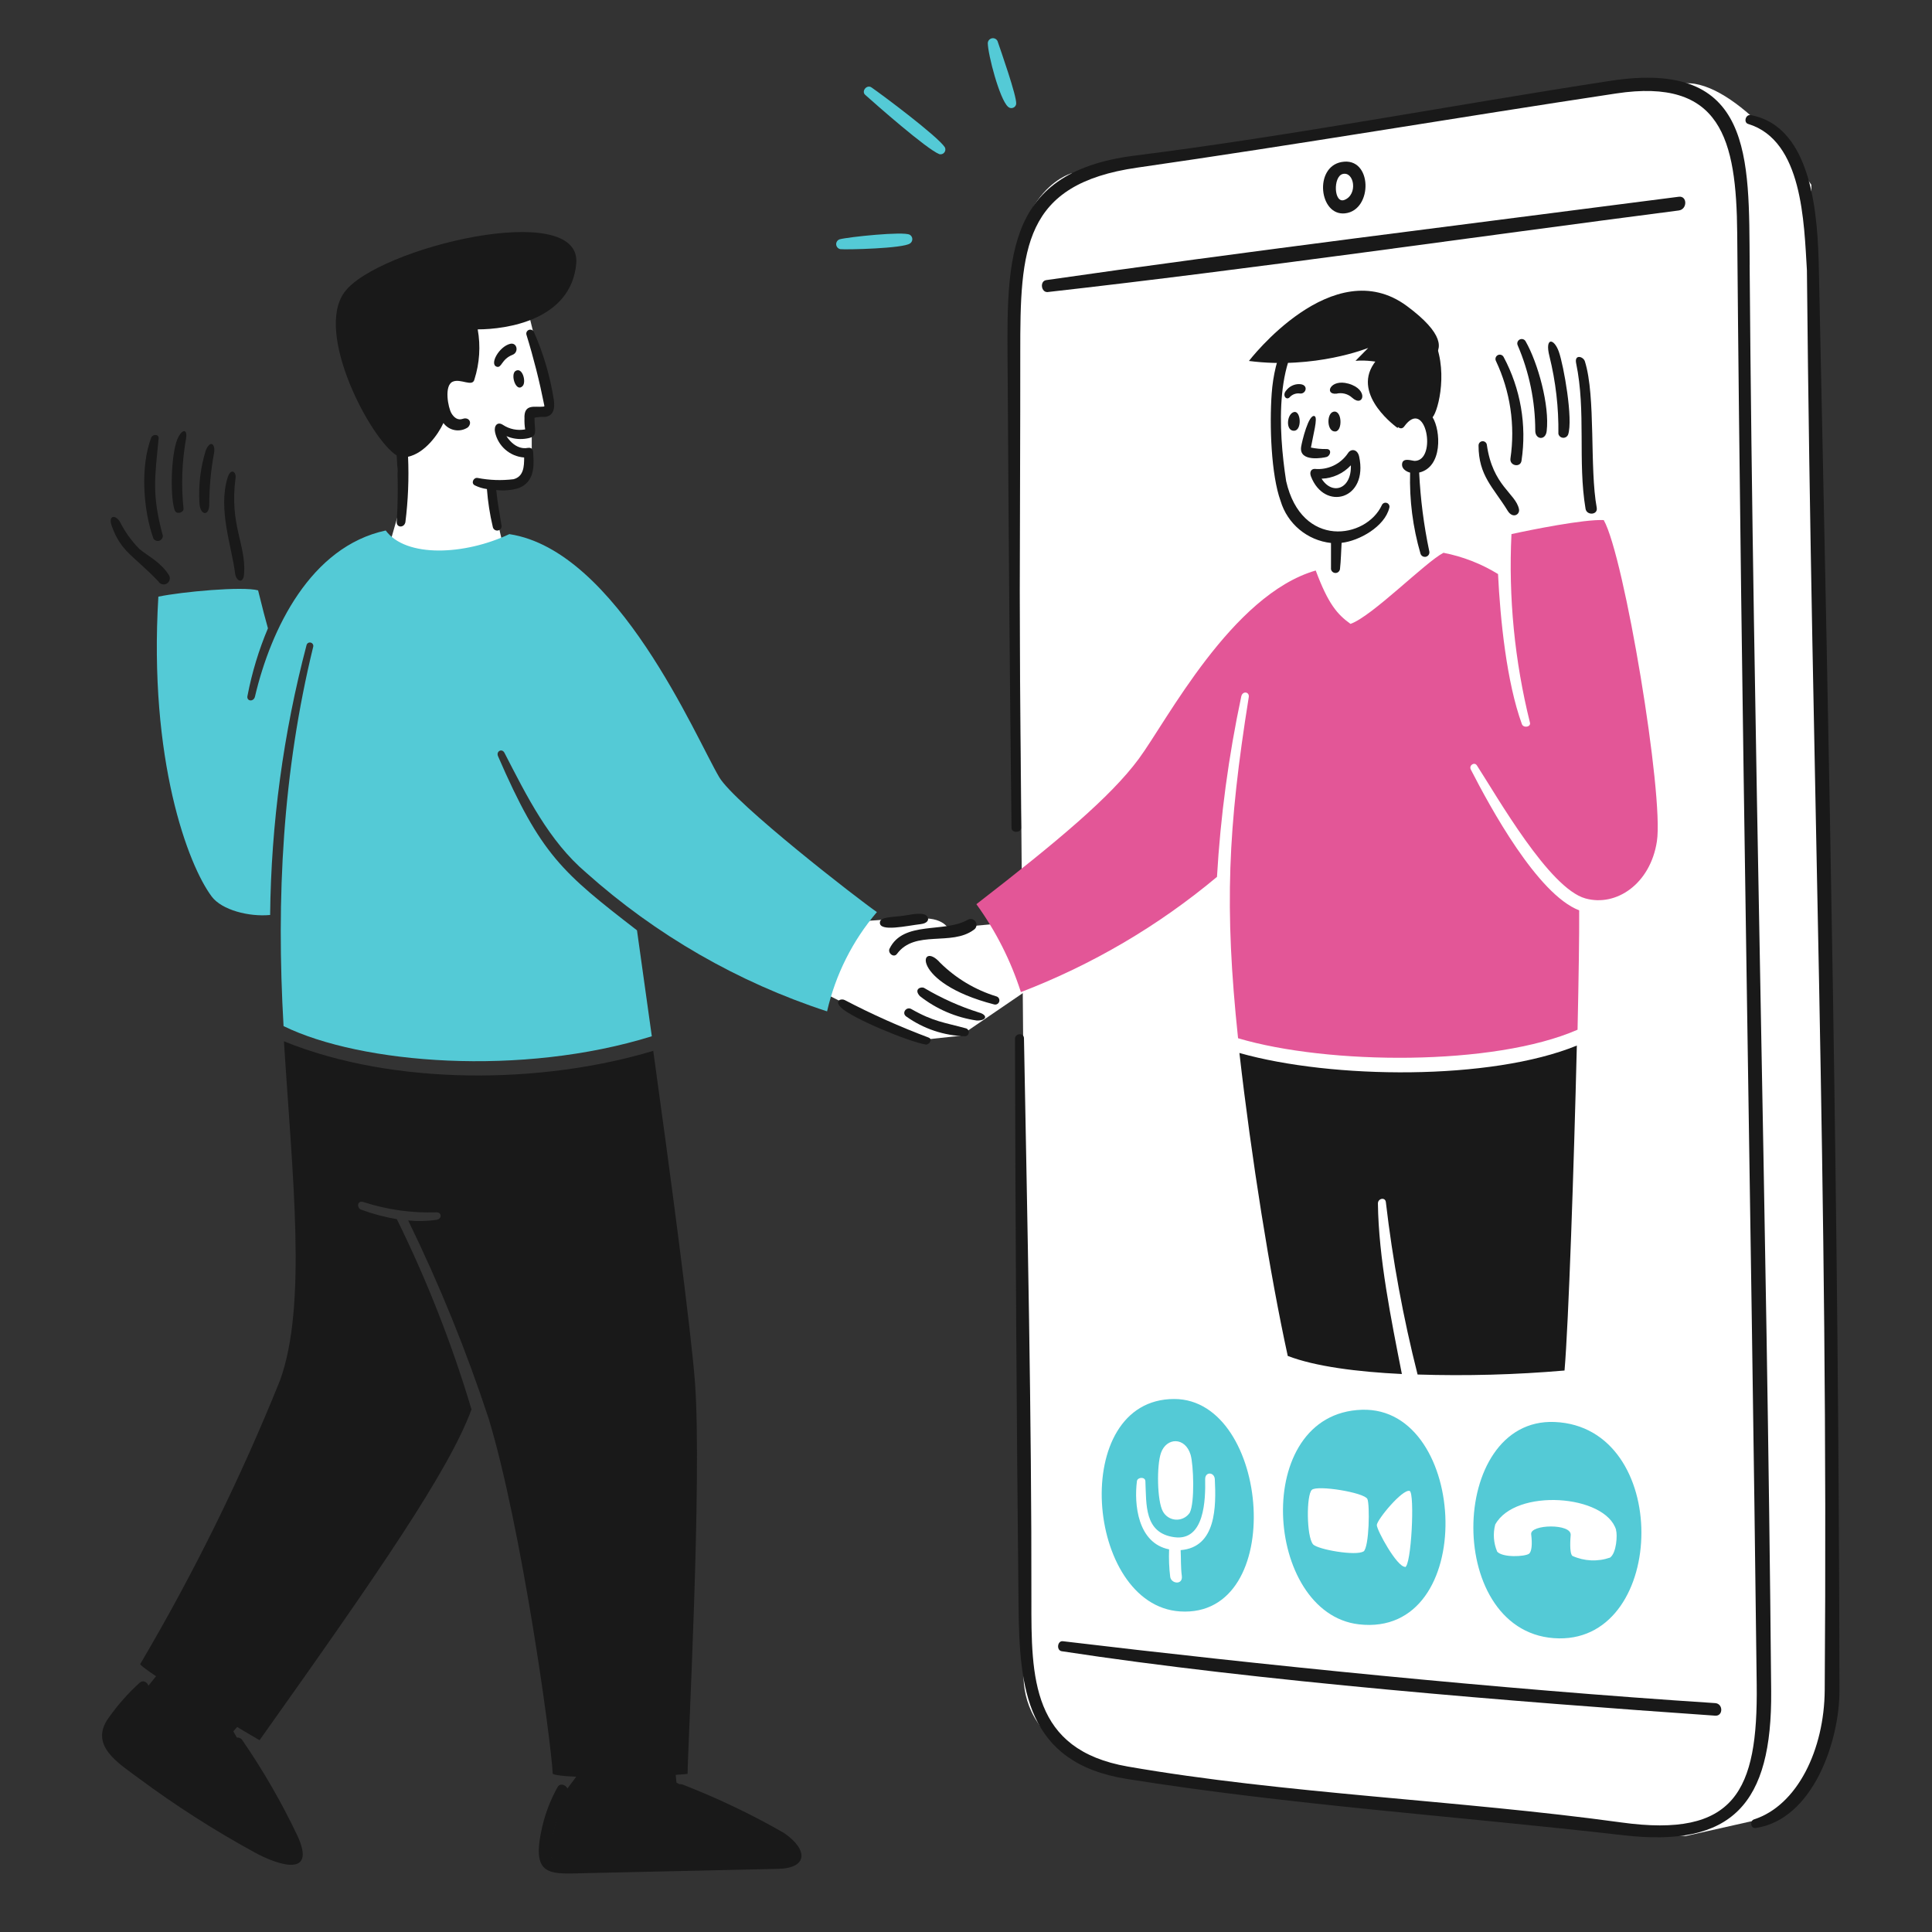 <?xml version="1.0" encoding="UTF-8"?>
<svg id="Layer_1" xmlns="http://www.w3.org/2000/svg" version="1.1" viewBox="0 0 1000 1000">
  <rect x="0" y="0" width="1000" height="1000" fill="#333333" stroke="none"/>
  <!-- Generator: Adobe Illustrator 29.5.1, SVG Export Plug-In . SVG Version: 2.1.0 Build 141)  -->
  <defs>
    <style>
      .st0 {
        fill: #e35697;
      }

      .st1 {
        fill: #fff;
      }

      .st2 {
        fill: #191919;
      }

      .st3 {
        fill: #54cad6;
      }
    </style>
  </defs>
  <g id="Layer_3">
    <path class="st1" d="M526.45,171.1l5.81,680.52s-20.9,53.42,58.06,68.52c78.96,15.1,282.19,30.19,282.19,30.19l46.45-10.45s31.35-23.23,30.19-51.1-11.61-793.16-11.61-793.16c0,0-32.52-47.61-60.39-52.26s-322.84,46.45-322.84,46.45c0,0-37.16,10.45-27.87,81.29h0Z"/>
    <path class="st1" d="M675.68,298.44c.83,0,16.45-4.65,16.45-4.65l-.33-13.29-19.77-10.47s-23.43-57-5.65-83.08,27.25-47.03,69.46-18.44c0,0,7.48,39.71,2.49,46.69s.17-.66.17-.66l3.49,13.29-1.83,12.13-6.15.66s-2.99,48.85,12.13,58.49-67.13,37.89-67.13,37.89l-3.32-38.55h0Z"/>
    <path class="st2" d="M723.37,221.5s-23.6-16.62-12.3-33.23,29.08-13.79,29.08-13.79l.17,38.88-12.63,1.83-4.32,6.31h0Z"/>
    <path class="st2" d="M726.06,190.71s-13.32-5-24.45-3.94l6.58-6.68s-27.58,11.19-61.74,6.74c0,0,43.48-56.84,81.81-28.39s-2.19,32.26-2.19,32.26h-.01Z"/>
    <path class="st1" d="M424.26,512.9l51.1,25.55,21.68-2.32,40.26-27.48-12-31.35-21.29,1.94-12,3.87s-1.16-7.35-12.77-7.74-39.1,1.94-39.1,1.94l-15.87,35.61v-.02Z"/>
    <polygon class="st1" points="201.29 282.97 206.71 264 203.61 181.94 254.32 149.81 270.19 148.26 285.29 209.81 275.23 213.29 275.23 235.35 269.81 250.84 253.55 252.77 267.87 314.71 201.29 282.97"/>
    <polygon class="st2" points="88.06 858.58 57.48 896.52 56.9 905.81 145.94 962.52 156.58 959.81 120.77 896.13 138.19 876.39 88.06 858.58"/>
    <polygon class="st2" points="304.06 911.81 291.68 928.45 283.35 959.23 289.55 966.19 408.39 963.87 412.84 959.03 384.19 942.19 350.13 922.65 347.42 894.19 304.06 911.81"/>
  </g>
  <g id="Work-Call-3--Streamline-Brooklyn">
    <path class="st2" d="M264.04,177.97c-5.68,1.4-10.79,10.5-7,11.82,2.68.94,2.4-3.87,8.25-6.14,3.39-1.32,2.39-6.57-1.25-5.68h0Z"/>
    <path class="st2" d="M270.56,199.75c1.95-2.15-.19-10.1-3.83-7.68-2.65,2.05.48,11.4,3.83,7.68Z"/>
    <path class="st2" d="M205.33,235.75c.73,11.5.73,23.04,0,34.54,0,2.92,3.84,3,4.5,0,1.41-11.24,1.88-22.57,1.38-33.88,8.63-1.85,15.58-11.5,18.31-17.46,2.91,4,8.45,5.01,12.59,2.3,2.57-2.38.62-5.6-2.61-4.45-2.5.88-4.5-.62-5.83-2.88-1.76-2.96-3.85-14.21.54-16.31,4.12-1.97,10.41,3,11.36-1.26,2.66-8.35,3.25-17.23,1.69-25.87,14.77,0,48.35-4.72,51-34.04,3.06-33.81-103.04-8.27-119.96,14.77-15.66,21.32,13.65,76.3,27.04,84.54h-.01Z"/>
    <path class="st2" d="M281.77,215.81c4.88-.35,5.5-4.57,4.88-8.9-1.89-12.09-5.35-23.88-10.29-35.07-.47-1.04-1.7-1.5-2.74-1.03-.97.44-1.45,1.55-1.1,2.56,3.67,11.88,6.72,23.95,9.14,36.15.18.93.27.85-.69.96-3.92.47-9.91-1.79-9.5,6.18-.06,1.87.05,3.75.35,5.6-3.99.73-8.11-.1-11.5-2.34-2.87-1.91-4.8.5-4.07,3.84,1.58,7.2,7.7,12.5,15.05,13.04,0,4.65-.23,9.87-5.5,11.24-6.19.76-12.45.54-18.57-.65-2.14-.4-3.62,2.75-1.46,3.83,1.97.97,4.08,1.62,6.26,1.92.5,6.58,1.51,13.11,3.03,19.53.2,1.26,1.37,2.12,2.63,1.92s2.12-1.37,1.92-2.63c-.02-.14-.05-.27-.1-.4-.92-5.76-2.07-11.86-2.65-17.92,3.86.46,7.77.14,11.5-.96,7.67-2.92,8.21-10.21,7.67-17.27,0-1.69,0-4.07-3.07-3.57,0,0-5.76,1.62-10.83-6.1,2.99,1.29,6.27,1.77,9.5,1.38,7.26-.88,5.02-3.24,5.02-10.9,1.68-.37,3.4-.51,5.12-.42h0Z"/>
    <path class="st2" d="M81.97,300.92c.89,1.52,2.84,2.03,4.36,1.14,1.52-.89,2.03-2.84,1.14-4.36-4.5-6.95-10.36-9.45-15.35-13.58-4.11-4.18-7.54-8.99-10.15-14.24-2.65-3.83-5.97-2.83-4.15,2.3,4.87,13.64,11.19,15.18,24.15,28.74h0Z"/>
    <path class="st2" d="M95,263.32c-1.27-12.12-.84-24.35,1.31-36.35.77-4.44-1.47-5.23-3.84-1.07-3.86,6.77-4.64,30.1-2.11,38.07.83,2.61,4.76,1.38,4.64-.65Z"/>
    <path class="st2" d="M84.29,277.32c-5.79-21.38-4.14-29.9-2.19-50.35.23-2.41-3.12-2.33-3.83-.46-5.69,14.93-4.18,37.41,1.15,52.27.79,1.23,2.44,1.58,3.66.79.76-.49,1.22-1.34,1.21-2.25Z"/>
    <path class="st2" d="M108.31,261.13c.02-8.89.84-17.76,2.46-26.5.89-4.61-1.8-7.37-4.26-1.5-2.76,8.89-3.87,18.21-3.26,27.5.38,6.12,5,6.83,5.07.5h0Z"/>
    <path class="st2" d="M126.35,297.05c1.05-15.54-7.69-25.1-4.41-49.88.38-2.88-2.5-5.13-4.11,0-5.14,16.45,2.18,35.85,3.83,49.5.51,4.26,4.31,5.8,4.68.39h0Z"/>
    <path class="st2" d="M515.78,515.75c-10.97-3.37-20.96-9.33-29.12-17.39-10.73-12.27-16.05,10.18,27.79,21.5,1.14.37,2.36-.25,2.73-1.39s-.25-2.36-1.39-2.73h0Z"/>
    <path class="st2" d="M506.61,524.04c-9.87-3.12-19.35-7.37-28.24-12.66-1.5-.91-5.65.5-2.23,4.22,8.54,6.71,18.69,11.06,29.43,12.62,5.48.09,5.68-2.97,1.04-4.18Z"/>
    <path class="st2" d="M460.44,491c-1.11,2.26,2.16,5,3.84,2.72,9.35-12.65,28.09-3.83,39.71-12.43,1.43-.87,1.88-2.74,1.01-4.17-.87-1.42-2.72-1.88-4.15-1.01-12.21,6.93-33.23.3-40.41,14.89h0Z"/>
    <path class="st2" d="M476.71,478.29c3.04-.35,4.43-2.06,3.3-3.83-1.64-2.59-8.14-1.14-11.5-.61-6.61,1-12.88.57-13.08,3.57-.38,5.14,14.18,1.69,21.29.88h-.01Z"/>
    <path class="st2" d="M480.67,537.05c-14.86-5.58-29.37-12.06-43.44-19.42-1.88-.97-5.5.3-1.96,3.84,5.68,5.64,35.58,17.92,44,19.19,1.9,0,3.51-2.83,1.4-3.6h0Z"/>
    <path class="st2" d="M500.2,532.33c-11.5-3.16-17-3.47-28.5-10.05-2.54-1.46-5.15,2.04-2.65,3.84,8.98,6.41,19.67,9.98,30.7,10.24,1.15-.23,1.9-1.35,1.67-2.5-.13-.68-.59-1.25-1.22-1.53h0Z"/>
    <path class="st2" d="M765.29,230.54c0,15.74,7.64,21.71,15.09,33.85,2.59,4.23,6.46,2,5.83-.92-1.74-8.14-13.59-11.93-16.61-33.15-.11-1.18-1.17-2.05-2.35-1.94-1.11.11-1.96,1.05-1.95,2.17h-.01Z"/>
    <path class="st2" d="M800.56,223.14c1.58-13.25-4.53-35.32-10.9-46.47-.61-1.11-2.01-1.52-3.12-.91-1.06.58-1.49,1.88-.98,2.98,5.98,13.93,9.07,28.93,9.09,44.1-.09,4.72,5.32,5.37,5.91.3h0Z"/>
    <path class="st2" d="M826.47,262.82c-3.79-20.43-.39-57.57-6.14-75.79-.8-2.54-5.5-3.84-4.53.96,5.21,25,.76,50.85,4.87,75.33.6,3.64,6.48,3.26,5.79-.5h.01Z"/>
    <path class="st2" d="M811.65,224.98c2.68-7.9-2.27-35.8-4.8-42.94s-7.36-7.5-4.87,2.3c3.26,13.15,4.82,26.67,4.64,40.21.33,1.43,1.75,2.32,3.18,1.99.83-.19,1.52-.78,1.85-1.57h0Z"/>
    <path class="st2" d="M774.31,186.87c7.41,15.7,10.02,33.24,7.5,50.43-.57,3.84,5.17,4.9,5.72,1.19,2.78-18.44-.47-37.29-9.27-53.74-.59-1.09-1.94-1.5-3.03-.92-1.09.59-1.5,1.94-.92,3.04h0Z"/>
    <path class="st2" d="M741.23,173.67c-10.46-19.62-37-22.05-56.14-15.74-18.46,6.08-25.57,27.87-26.86,45.71-1.2,16.43-.29,42.22,4.6,55.65,3.53,11.84,13.81,20.41,26.09,21.76v13.5c.18,1.28,1.36,2.18,2.65,2,1.04-.14,1.85-.96,2-2,.5-4.5.58-9.05.84-13.58,9.13-1,22.29-8.4,24.67-18.04.37-1.07-.2-2.24-1.27-2.61-1.03-.36-2.16.15-2.57,1.15-8.14,17.5-41.56,22.68-49.54-12.47-4-25.81-6.47-67.04,14.66-82.27,11.24-8.1,45.86-10.5,56.15,9.94,4.48,11.27,4.58,23.8.3,35.15-5.5-1.64-11.35,1.14-13.54,6.44-1.35,2.38,1.89,4.76,3.5,2.54,11.28-15.67,17.28,17.5,5.56,17.76-1.41.04-6.64-2.15-6.64,2,0,2.15,2.22,3.57,4.18,4.07-.4,14.18,1.41,28.33,5.38,41.94.38,1.24,1.7,1.94,2.94,1.57,1.22-.37,1.92-1.64,1.59-2.87-2.82-13.4-4.56-27-5.22-40.68,12.24-2.84,11.21-21.72,6.95-28.62,3.07-3.49,8.6-25.64-.28-42.29h0Z"/>
    <path class="st2" d="M703.47,236.25c-.84-3.84-4.26-4.18-5.79-1.65-3.81,5.65-10.41,8.76-17.19,8.1-1.96,0-2.75,1.76-1.96,3.84,6.95,18.21,29.8,12.12,24.95-10.29h-.01ZM699.21,240.82c.39,12.43-9.67,15.7-15.16,6.95,5.78-.2,11.23-2.69,15.16-6.93h0v-.02Z"/>
    <path class="st2" d="M691.19,223.33c3.84-.26,3.5-11.35-1.03-10.21-3.66.93-3.46,10.51,1.03,10.21Z"/>
    <path class="st2" d="M669.86,213.25c-3.84.74-4.65,9.93,0,9.71,4.14-.21,3.49-10.4,0-9.71Z"/>
    <path class="st2" d="M697.97,198.58c-9.5-2.69-12.7,5.84-6.22,5.18,2.88-.69,5.91.08,8.09,2.07,5.84,5.33,8.91-4.19-1.88-7.26h0Z"/>
    <path class="st2" d="M672.35,198.81c-2.61,0-5.07,1.25-6.64,3.34-2.15,2.41,0,5.18,1.72,3.57,1.38-1.6,3.48-2.36,5.57-2.03,3.15.26,4.53-4.88-.66-4.88h.01Z"/>
    <path class="st2" d="M686.63,236.53c2.15-.68,2.76-4.14,0-4.11-2.72.05-5.44-.21-8.1-.76,1.15-6.57,3.66-15.37,1.96-16.24-3.09-1.57-6.65,13.28-7.03,15.89-1.17,8.17,11.9,5.61,13.16,5.22h.01Z"/>
    <path class="st2" d="M666.55,701.83c14.16,5.45,35.96,8.25,59.06,9.36-5.5-28-12.07-60.13-12.4-88.27-.03-2.65,3.8-3.45,4.11-.69,3.5,30.07,8.99,59.87,16.42,89.22,25.37.8,50.77.11,76.06-2.07,2.08-24.1,4.84-105.03,6.37-168.2-44.5,18.19-126.64,17.42-174.65,3.84,6.18,54.18,15.85,114.9,25.02,156.8h.01Z"/>
    <path class="st2" d="M225.82,631.41c-4.82.67-9.7.78-14.54.31,16.22,33.24,30.15,67.55,41.7,102.69,17,56.26,32.16,165.36,33.12,183.74,5.45,2.91,57.1,1.46,69.8,0,0-12.35,7.55-151.68,3.83-202.5-2-27.09-13-109.79-21.61-171.73-57.83,17.39-134.31,18.16-191.15-4.95,4.41,70.42,12.06,136.77-2.07,175.6-20.42,50.69-44.61,99.78-72.38,146.86,2.92,3.65,40.37,26.86,61.82,39.3,62.16-87.5,98-139.54,109.71-171.2-10.1-33.86-23.03-66.81-38.65-98.5-6.32-1.05-12.53-2.71-18.54-4.95-2.26-.85-2.14-5.06,1.46-3.84,12.16,3.93,24.91,5.71,37.68,5.26,2.55-.07,3.05,3.43-.21,3.9h.03Z"/>
    <path class="st2" d="M125.47,900.75c-.82-1.36-2.58-1.8-3.95-.99s-1.8,2.58-.99,3.95c.31.5,32.63,52.21,29.65,55.45-3.87,4.2-83.22-46.53-90.07-57.57-4.36-7.03,8.03-15.31,16.31-26.24,1.97-2.6-1.39-6.73-4.07-4.41-5.97,5.39-11.32,11.43-15.97,18-10.6,14.39,4.95,23.64,15.08,31.23,19.2,14.27,39.37,27.19,60.37,38.65,11.74,6.47,32.5,13.53,22-8.91-8.15-17.11-17.63-33.54-28.37-49.16h.01Z"/>
    <path class="st2" d="M405.8,948.75c-16.78-9.64-34.26-18-52.3-25-1.72-.73-3.71.08-4.43,1.81s.08,3.71,1.81,4.43c.04.02.09.03.13.05,13.68,5.38,27.13,11.44,40.18,17.96,5.92,2.96,26.86,12.43,8.55,12.9l-104.11,2.53c-12.05.27-12-1.61-9.64-12.93,1.76-7.82,4.34-15.43,7.67-22.72,1.3-2.94-3.37-5.73-5.02-2.84-4.02,7.17-6.89,14.93-8.5,23-5,24.12,5.33,21.95,24.29,21.57l98.43-2.19c15.53-.4,15.37-10.02,2.95-18.57h-.01Z"/>
    <path class="st2" d="M549.59,854.68c102.11,15.62,234.5,26.15,338.2,33.35,4.18.29,4.18-6.22,0-6.5-112.95-7.33-236.91-20-337.7-32.04-2.77-.32-3.46,4.74-.5,5.2h0Z"/>
    <path class="st2" d="M941.44,139.25c-.57-26.44-2.93-73.67-35.27-79.67-2.65-.5-3.83,3.81-1.34,4.57,28.22,8.57,28.9,50.89,30.43,75.8.02.09.02.18,0,.26,2.57,267.36,11.19,472.78,9.21,734.66-.23,30.7-14.12,59.6-36.61,66.85-2.23.72-1.84,4.87.96,4.45,29.5-4.43,43.33-44.78,43.28-71.22-.37-246.19-5.1-474.4-10.66-735.69h0Z"/>
    <path class="st2" d="M694.34,83.87c-14.35,2.68-11.5,28,1.84,26.56,14.62-1.6,14.23-29.56-1.84-26.56ZM695.03,90.05c5.91-1.42,7.92,10.69.84,13.43-5.52,2.14-5.98-12.2-.84-13.43Z"/>
    <path class="st2" d="M542.37,151.15c106.57-12,218.71-28.28,326.54-42.21,4.53-.58,4.5-7.68,0-7.1-108.35,14.05-229.2,28.97-327.38,43.14-3.49.51-2.65,6.57.84,6.18h0Z"/>
    <path class="st2" d="M905.63,137.14c-.43-55.72,1.96-106.65-71.96-95.32-81.28,12.46-165.21,28.5-246.29,38.72-69.96,8.8-66.13,56.33-65.78,117.12.45,75.9,1,149.95,1.96,230.87.03,2.8,5,2.57,4.95,0-1.29-83.39-.36-165-.42-245.84-.04-53.93,1.38-87.43,60.55-95.93,82.68-11.88,165.21-25.9,247.83-38.38,54.34-8.21,62.29,23.53,62.71,72.45,2.12,250.4,7.14,500.76,10.09,751.16.65,55.15-11.24,79.43-70.11,71.3-83.39-11.5-174.6-14.84-255.42-28.93-49.89-8.7-49.96-46.05-49.89-86.42.16-93.29-2.09-195.4-3.84-290.54-.05-3.07-4.65-2.61-4.65.3.19,94.14.83,197.74,1.84,293.61.45,42.5,3.84,81.11,55.95,89.45,84.42,13.5,170.39,19.2,257.11,29.16,56.45,6.5,77-16.16,76.5-74.6-2.18-246.29-9.26-492.24-11.15-738.18h.02Z"/>
    <path class="st0" d="M830.07,269.19c-10.17-.5-38.03,5.11-47.74,7.26-1.59,32.79,1.63,65.64,9.55,97.5.7,2.38-3.34,3.04-4.15.85-7.92-21.7-11.21-54.3-12.35-77.68-8.68-5.33-18.25-9.06-28.24-11-9.44,4.91-36.96,32.92-48.12,36.8-6.79-4.88-11.5-10.21-18-27.63-43.55,12.58-77.1,77.9-91.64,97.55s-41.79,42.5-84,75.17c10.04,13.85,17.81,29.21,23.03,45.5,36.89-14.14,71.19-34.29,101.5-59.64,1.82-31.4,6.02-62.62,12.57-93.39.67-3.08,4.5-2.45,3.84.58-10.78,67.54-12.66,108.6-5.5,176.33,46.71,13.85,132.5,14.5,175.72-4.41.58-26.55.92-49.12.84-61.79-21.57-8.29-46.09-53.36-56.1-72.91-1.08-2.11,1.85-4.11,3.15-2.11,10.82,16.68,37.41,63.6,56.15,68.85,15.92,4.46,33.65-7.45,37.03-29.55,3.67-23.75-16.85-147.48-27.52-166.28h-.02Z"/>
    <path class="st3" d="M372.26,402.25c-12-20.19-52.73-117.32-108.64-125.79-23,10.9-53.46,12.36-63.97-1.88-38.83,8.35-59.43,50.86-67.68,85.98-.7,2.95-4.64,2.45-3.84-.54,2.29-11.94,5.83-23.61,10.56-34.81-1.23-4.33-2.8-10.24-5.1-19.64-8-2.19-39.6.73-51.62,3.26-5.08,84.43,15.33,138.88,27.65,155.26,5.2,6.92,19.19,10.55,30.2,9.5.5-47.16,6.83-94.08,18.85-139.68.23-.95,1.19-1.54,2.15-1.3.95.23,1.54,1.19,1.3,2.15h0c-15.85,64.91-19.18,130-15.35,196.35,40.15,19.65,123.3,26.21,190.61,5.26-3.26-23.41-6.06-43.17-7.67-54.83-38.8-30-49.76-39.11-71.92-90.11-1.12-2.57,2.04-4.26,3.34-1.73,11.5,22.3,22.95,45.56,42.21,61.94,36.16,32.32,78.65,56.79,124.76,71.84,4.33-18.96,13.18-36.59,25.79-51.39-9.02-6.14-73.49-56.11-81.63-69.83h0Z"/>
    <path class="st3" d="M607.76,724.12c-54.68,0-46.04,106.77,3,109.95,55.79,3.61,46.73-109.95-3-109.95ZM600.9,752.06c2.9-8.24,12.59-8.33,15.35.92,1.53,5.14,2.22,24.72-.42,29.97-2.49,3.74-7.54,4.75-11.28,2.26-1.11-.74-2.02-1.74-2.65-2.91-3.03-5.46-3.24-23.86-.99-30.24h0ZM611.1,802.33c.23,4.45,0,8.71.61,13.39s-5.29,4.18-6,.58c-.59-4.76-.78-9.56-.58-14.35-16.35-3.26-18.17-23.5-16.66-35.3.27-2.11,4.26-2.41,4.38,0,.57,12-.73,26.86,14.97,29s16.17-19.45,15.97-29.97c-.08-4.07,4.79-3.84,5,0,.68,13.91.84,35.2-17.69,36.66h0Z"/>
    <path class="st3" d="M704.93,729.69c-57.57,1.82-50.79,105.34-1.61,111.06,62.1,7.22,56.98-112.8,1.61-111.06ZM705.81,802.95c-3.57,2.61-23.95-.92-26.21-3.65-3.41-4.11-3.46-25.6-.58-28.17s27.16,1.39,28.74,4.76c1.28,2.73,1,25-2.03,27.21l.08-.15h0ZM727.26,811c-4.26,0-14.58-18.91-14.62-21.6s13.35-18.88,17-17.69c2.72,1.08.89,39.34-2.46,39.45l.08-.16h0Z"/>
    <path class="st3" d="M804.71,736.02c-55.72-2.37-57.3,111.2,2.26,112,56.15.73,58.26-109.42-2.26-112ZM836.44,791.89c.8,2.61.27,11.9-3.07,14.32-6.37,2.21-13.35,1.9-19.5-.88-1.68-1.47-1-9.44-.89-10.71.66-6.21-21.1-5.68-20.45-.5s.3,9.13-1.19,10.14c-2.16,1.45-13.43,2.07-16.39-1.11-1.89-4.44-2.25-9.38-1.03-14.04,10.36-18.96,57.1-15.62,62.59,2.8h-.07v-.02Z"/>
    <path class="st3" d="M451.08,45.25c-2.41-1.66-5.36,1.95-3.26,3.84,5.21,4.68,31.85,28.17,38.38,30.7,1.34.34,2.7-.47,3.04-1.8.15-.59.08-1.22-.2-1.77-3.68-5.67-32.29-27.06-37.96-30.97h0Z"/>
    <path class="st3" d="M525.97,53.75c.4-3.83-8.09-27.89-9.67-32.54-.68-1.31-2.29-1.82-3.6-1.14-.81.42-1.35,1.23-1.43,2.14.05,6.03,6.14,29.17,10.44,33,.97.98,2.55.99,3.54.02.4-.4.66-.92.72-1.48Z"/>
    <path class="st3" d="M470.84,121.48c-3.3-1.81-31.62,1.15-36.23,2.38-1.39.46-2.14,1.97-1.67,3.35.29.88,1.03,1.54,1.94,1.75,3.23.35,32.74-.35,36.15-2.96,1.22-.81,1.55-2.45.74-3.67-.24-.36-.56-.65-.93-.86h0Z"/>
  </g>
</svg>